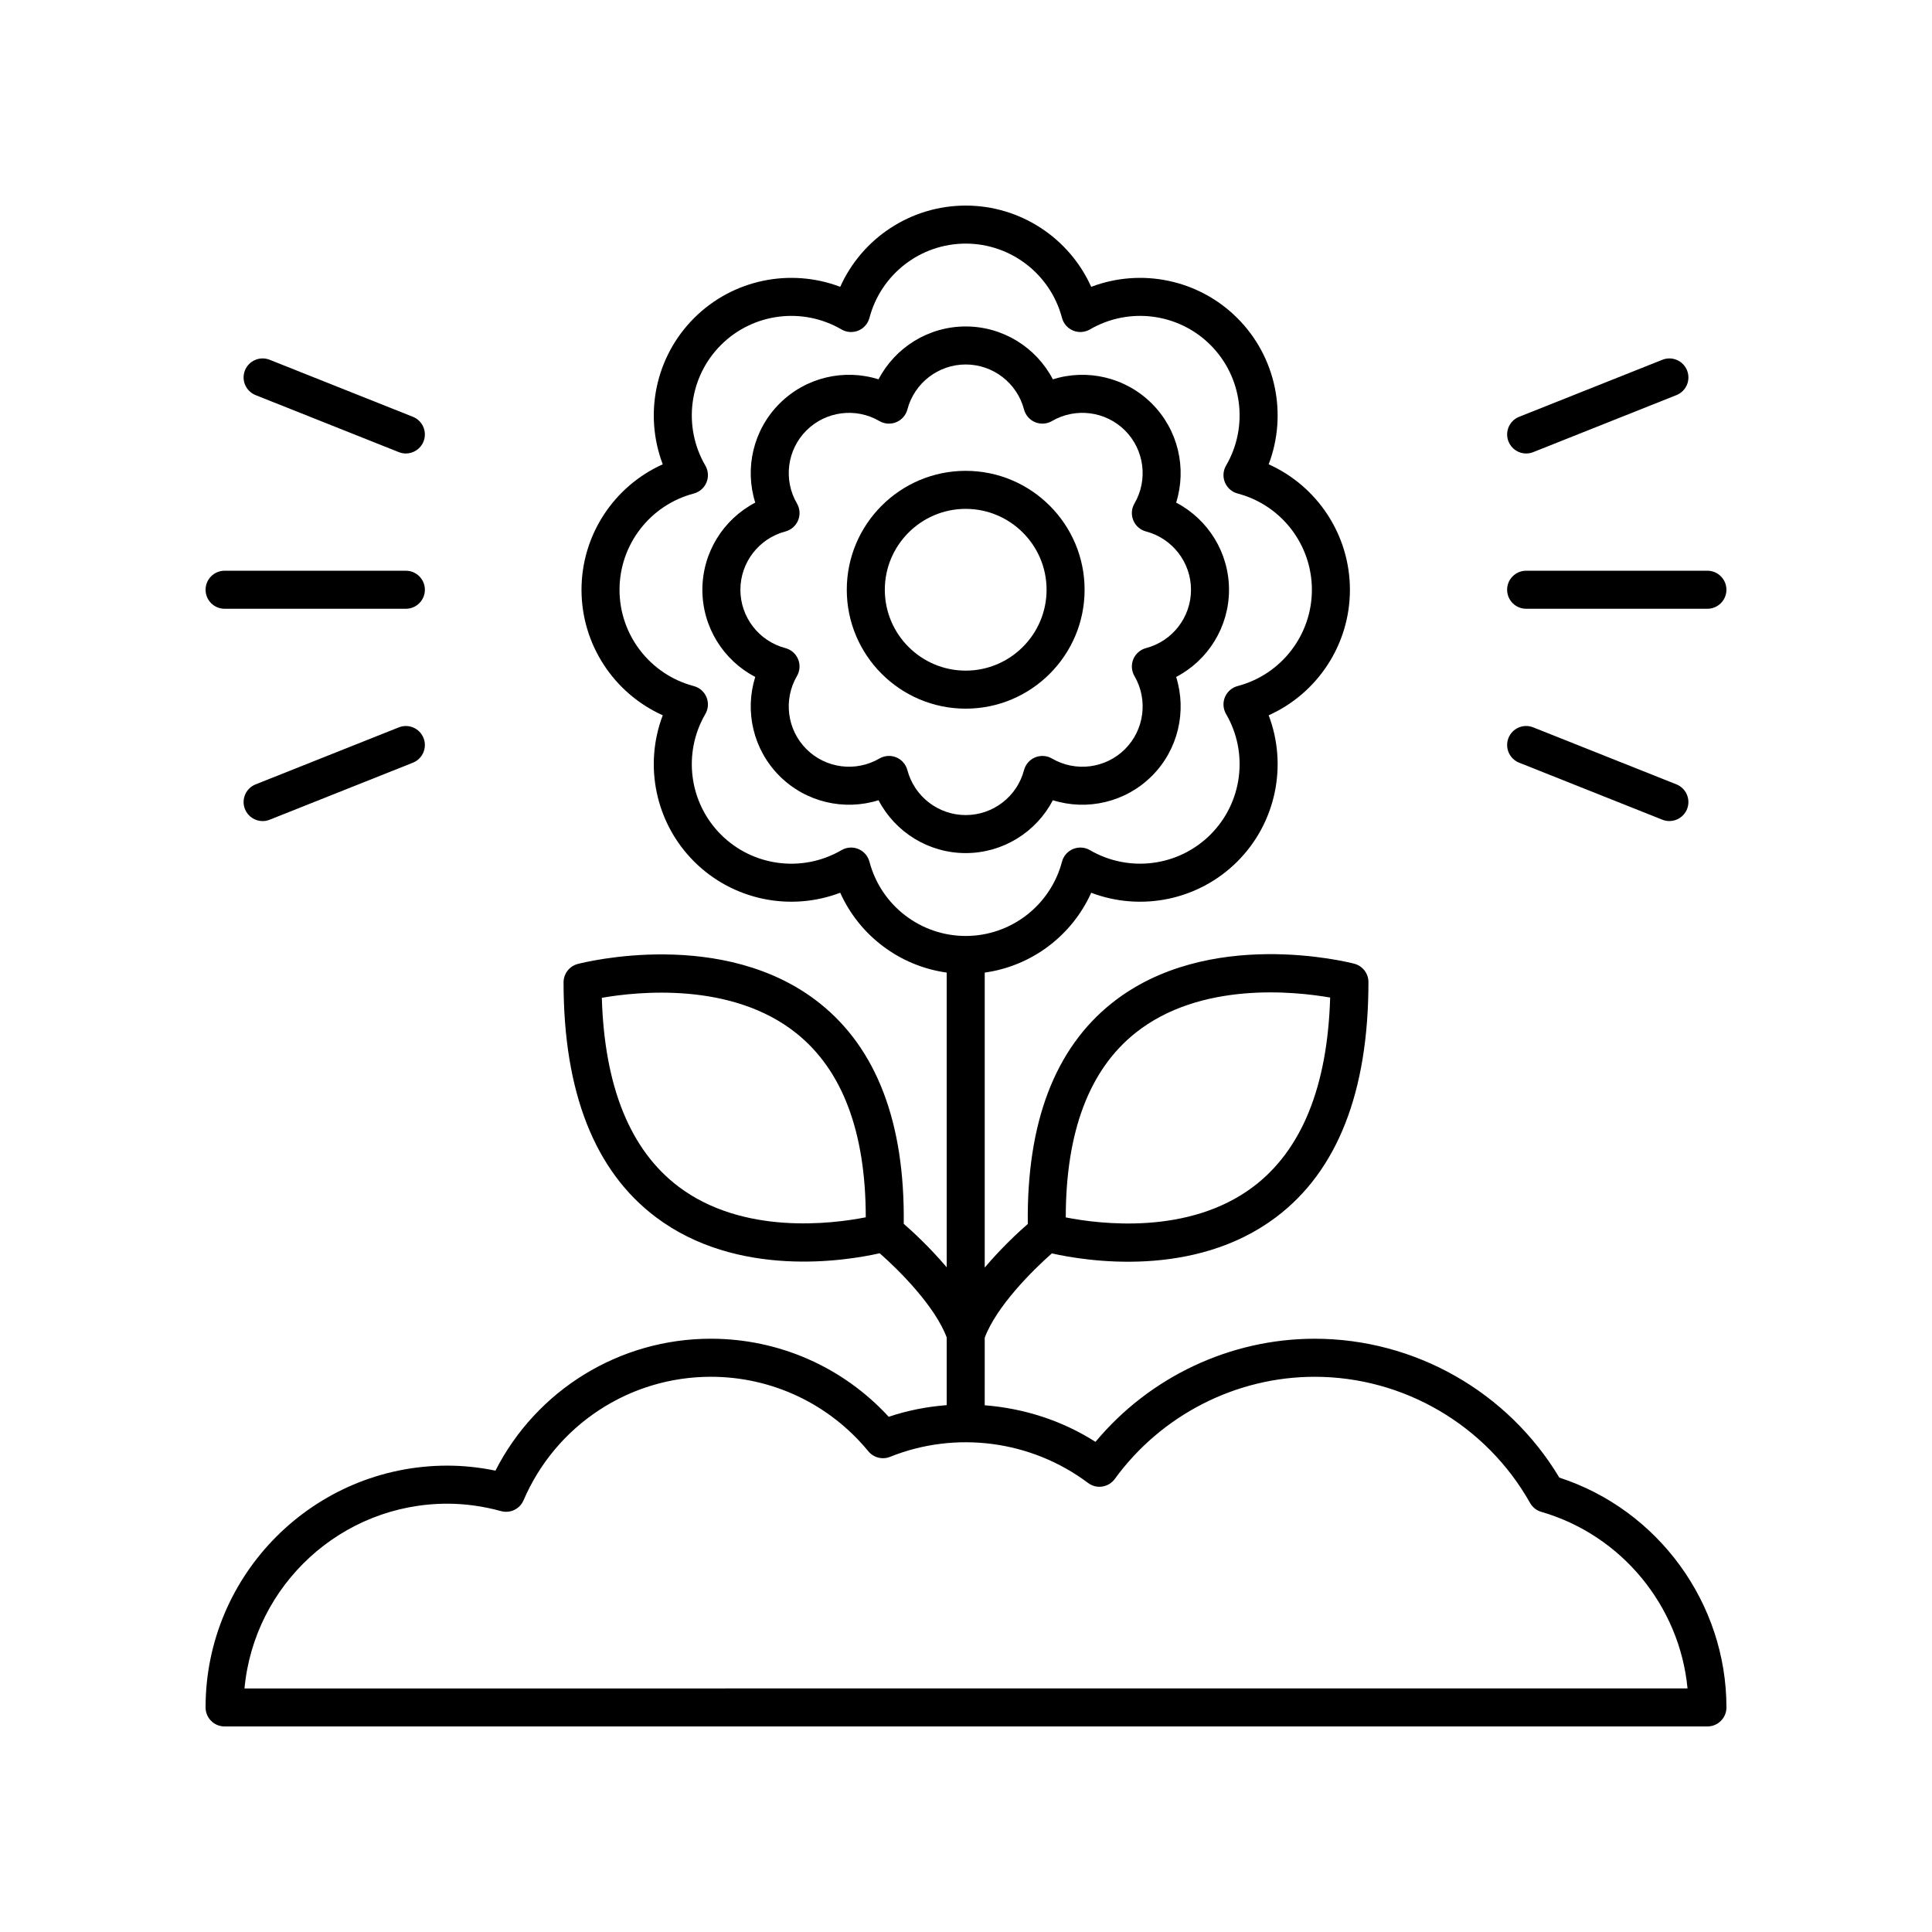 <?xml version="1.0" encoding="UTF-8"?>
<!-- The Best Svg Icon site in the world: iconSvg.co, Visit us! https://iconsvg.co -->
<svg fill="#000000" width="800px" height="800px" version="1.1" viewBox="144 144 512 512" xmlns="http://www.w3.org/2000/svg">
 <g>
  <path d="m431.43 300.29c0-17.375-14.137-31.512-31.512-31.512s-31.512 14.137-31.512 31.512 14.137 31.512 31.512 31.512 31.512-14.137 31.512-31.512zm-52.945 0c0-11.816 9.617-21.434 21.434-21.434s21.434 9.617 21.434 21.434c0 11.816-9.617 21.434-21.434 21.434s-21.434-9.613-21.434-21.434z"/>
  <path d="m423.02 356.07c9.105 2.859 19.277 0.531 26.242-6.43 6.965-6.961 9.289-17.133 6.43-26.242 8.465-4.414 14.008-13.254 14.008-23.098 0-9.848-5.543-18.68-14.008-23.102 2.859-9.109 0.535-19.277-6.43-26.242s-17.125-9.297-26.242-6.43c-4.414-8.469-13.254-14.012-23.098-14.012-9.848 0-18.68 5.543-23.102 14.012-9.117-2.875-19.277-0.539-26.242 6.43-6.965 6.965-9.293 17.133-6.43 26.242-8.469 4.422-14.012 13.254-14.012 23.102s5.543 18.68 14.012 23.098c-2.863 9.113-0.535 19.277 6.43 26.242 6.961 6.961 17.129 9.289 26.242 6.43 4.422 8.465 13.254 14.008 23.102 14.008 9.844 0 18.68-5.543 23.098-14.008zm-38.559-7.988c-0.402-1.523-1.492-2.769-2.941-3.371-0.621-0.254-1.273-0.383-1.93-0.383-0.879 0-1.758 0.23-2.535 0.688-6.269 3.652-14.223 2.625-19.355-2.5-5.125-5.125-6.152-13.086-2.5-19.359 0.793-1.359 0.906-3.012 0.301-4.465-0.602-1.449-1.844-2.539-3.367-2.938-7.019-1.852-11.922-8.207-11.922-15.453 0-7.25 4.902-13.605 11.922-15.457 1.523-0.402 2.769-1.492 3.371-2.945 0.602-1.453 0.488-3.106-0.301-4.465-3.656-6.269-2.629-14.227 2.5-19.352 5.133-5.125 13.094-6.148 19.352-2.5 1.359 0.793 3.012 0.906 4.465 0.301 1.453-0.602 2.543-1.848 2.945-3.371 1.852-7.019 8.211-11.922 15.457-11.922 7.25 0 13.605 4.902 15.453 11.922 0.402 1.523 1.488 2.766 2.941 3.371 1.457 0.602 3.106 0.492 4.465-0.301 6.262-3.652 14.23-2.625 19.359 2.5 5.125 5.125 6.152 13.086 2.5 19.355-0.793 1.359-0.906 3.012-0.301 4.465 0.602 1.453 1.848 2.543 3.371 2.941 7.016 1.852 11.918 8.211 11.918 15.457 0 7.25-4.898 13.605-11.918 15.453-1.52 0.402-2.766 1.488-3.371 2.941-0.602 1.453-0.492 3.106 0.301 4.465 3.656 6.273 2.629 14.23-2.496 19.359-5.125 5.125-13.086 6.16-19.359 2.496-1.359-0.789-3.008-0.898-4.465-0.301-1.453 0.602-2.543 1.852-2.941 3.371-1.852 7.019-8.203 11.918-15.453 11.918-7.254 0-13.609-4.902-15.465-11.922z"/>
  <path d="m557.24 535.58c-13.637-22.75-38.297-36.801-64.84-36.801-22.406 0-43.77 10.133-58.082 27.328-8.859-5.66-18.996-8.883-29.359-9.695l0.004-17.906c3.078-8.242 12.562-17.762 17.789-22.344 8.883 2 37.715 6.754 59.422-9.598 16.242-12.234 24.477-33.195 24.477-62.297 0-2.293-1.547-4.297-3.766-4.875-1.574-0.41-38.773-9.809-64.215 10.43-15.121 12.035-22.613 31.719-22.293 58.535-2.508 2.188-7.059 6.406-11.414 11.559v-78.168c12.41-1.734 23.094-9.754 28.219-21.16 13.238 5.039 28.48 1.973 38.738-8.289 10.262-10.262 13.328-25.5 8.293-38.738 12.922-5.805 21.531-18.746 21.531-33.258 0-14.516-8.609-27.453-21.531-33.258 5.035-13.242 1.969-28.477-8.293-38.738-10.262-10.262-25.496-13.332-38.738-8.293-5.805-12.93-18.75-21.535-33.258-21.535-14.516 0-27.453 8.609-33.258 21.531-13.238-5.031-28.48-1.969-38.738 8.293-10.262 10.262-13.328 25.496-8.293 38.738-12.922 5.805-21.531 18.742-21.531 33.258 0 14.508 8.609 27.453 21.531 33.258-5.035 13.238-1.969 28.477 8.293 38.738s25.496 13.332 38.738 8.289c5.121 11.406 15.805 19.43 28.219 21.16v78.105c-4.344-5.141-8.883-9.344-11.387-11.527 0.32-26.773-7.164-46.43-22.262-58.449-25.402-20.215-62.551-10.824-64.121-10.414-2.215 0.582-3.766 2.582-3.766 4.875 0 29.062 8.223 49.992 24.441 62.207 21.676 16.332 50.469 11.586 59.336 9.586 5.215 4.562 14.676 14.055 17.758 22.305v17.945c-5.191 0.406-10.359 1.391-15.367 3.086-12.129-13.191-29.113-20.688-47.141-20.688-24.219 0-46.18 13.59-57.078 34.961-4.269-0.883-8.543-1.328-12.75-1.328-35.328 0.004-64.07 28.746-64.07 64.078 0 2.781 2.254 5.039 5.039 5.039h392.97c2.781 0 5.039-2.254 5.039-5.039-0.004-27.648-18.113-52.402-44.289-60.906zm-112.34-117.84c17.172-13.695 42.137-11.027 51.605-9.379-0.699 23.59-7.539 40.438-20.355 50.121-17.105 12.922-40.781 9.906-49.711 8.145 0.016-22.684 6.219-39.117 18.461-48.887zm-121.09 40.727c-12.793-9.668-19.621-26.488-20.32-50.035 9.457-1.652 34.379-4.309 51.516 9.363 12.223 9.75 18.414 26.156 18.43 48.801-8.918 1.762-32.555 4.769-49.625-8.129zm50.602-86.102c-0.402-1.52-1.488-2.766-2.941-3.371-0.621-0.254-1.273-0.383-1.93-0.383-0.879 0-1.758 0.23-2.535 0.688-10.348 6.035-23.488 4.336-31.953-4.125-8.461-8.461-10.16-21.602-4.129-31.953 0.793-1.359 0.906-3.012 0.301-4.465-0.602-1.453-1.848-2.543-3.371-2.941-11.586-3.055-19.676-13.547-19.676-25.512 0-11.969 8.09-22.457 19.676-25.512 1.523-0.402 2.766-1.488 3.371-2.941 0.602-1.453 0.488-3.106-0.301-4.465-6.031-10.352-4.336-23.492 4.129-31.953 8.457-8.457 21.598-10.164 31.953-4.125 1.359 0.789 3.008 0.898 4.465 0.301 1.453-0.602 2.543-1.852 2.941-3.371 3.055-11.59 13.543-19.68 25.512-19.68 11.965 0 22.453 8.09 25.512 19.676 0.402 1.523 1.488 2.766 2.941 3.371 1.453 0.602 3.106 0.488 4.465-0.301 10.355-6.031 23.492-4.336 31.949 4.125 8.461 8.461 10.16 21.602 4.129 31.953-0.793 1.359-0.906 3.012-0.301 4.465 0.602 1.453 1.852 2.543 3.371 2.941 11.586 3.055 19.676 13.543 19.676 25.512 0 11.965-8.09 22.457-19.676 25.512-1.523 0.402-2.766 1.492-3.371 2.941-0.602 1.453-0.488 3.106 0.301 4.465 6.031 10.352 4.336 23.492-4.129 31.953-8.461 8.461-21.598 10.156-31.949 4.125-1.359-0.793-3.012-0.902-4.465-0.301-1.453 0.602-2.543 1.848-2.941 3.371-3.055 11.586-13.547 19.676-25.512 19.676-11.969 0.004-22.457-8.09-25.512-19.676zm-165.62 219.09c2.547-27.418 25.688-48.961 53.762-48.961 4.676 0 9.465 0.66 14.238 1.969 2.43 0.664 4.965-0.566 5.957-2.875 8.535-19.883 28.016-32.727 49.629-32.727 16.211 0 31.426 7.195 41.734 19.738 1.395 1.699 3.731 2.301 5.769 1.477 17.465-7.012 37.465-4.336 52.461 6.922 1.078 0.812 2.438 1.172 3.769 0.953 1.332-0.199 2.535-0.926 3.324-2.016 12.328-16.949 32.129-27.07 52.961-27.07 23.594 0 45.469 12.809 57.086 33.43 0.648 1.152 1.719 2 2.988 2.367 21.328 6.172 36.672 25.004 38.742 46.793z"/>
  <path d="m249.69 336.76-37.961 15.113c-2.582 1.031-3.844 3.961-2.816 6.547 0.789 1.973 2.68 3.176 4.684 3.176 0.621 0 1.25-0.117 1.863-0.359l37.961-15.113c2.582-1.031 3.844-3.961 2.816-6.547-1.031-2.582-3.953-3.848-6.547-2.816z"/>
  <path d="m198.48 300.29c0 2.781 2.254 5.039 5.039 5.039h48.039c2.781 0 5.039-2.254 5.039-5.039 0-2.781-2.254-5.039-5.039-5.039h-48.043c-2.781 0-5.035 2.258-5.035 5.039z"/>
  <path d="m249.69 263.82c0.613 0.242 1.242 0.359 1.863 0.359 2.004 0 3.898-1.203 4.684-3.176 1.027-2.586-0.234-5.516-2.816-6.547l-37.961-15.113c-2.59-1.027-5.516 0.234-6.547 2.816-1.027 2.586 0.234 5.516 2.816 6.547z"/>
  <path d="m548.45 264.18c0.621 0 1.25-0.117 1.863-0.359l37.961-15.113c2.582-1.031 3.844-3.961 2.816-6.547-1.031-2.582-3.957-3.844-6.547-2.816l-37.961 15.113c-2.582 1.031-3.844 3.961-2.816 6.547 0.785 1.973 2.68 3.176 4.684 3.176z"/>
  <path d="m596.48 295.25h-48.039c-2.781 0-5.039 2.254-5.039 5.039 0 2.781 2.254 5.039 5.039 5.039h48.039c2.781 0 5.039-2.254 5.039-5.039 0-2.781-2.258-5.039-5.039-5.039z"/>
  <path d="m584.54 361.23c0.613 0.242 1.242 0.359 1.863 0.359 2.004 0 3.898-1.203 4.684-3.176 1.027-2.586-0.234-5.516-2.816-6.547l-37.961-15.113c-2.594-1.031-5.519 0.23-6.547 2.816-1.027 2.586 0.234 5.516 2.816 6.547z"/>
 </g>
</svg>